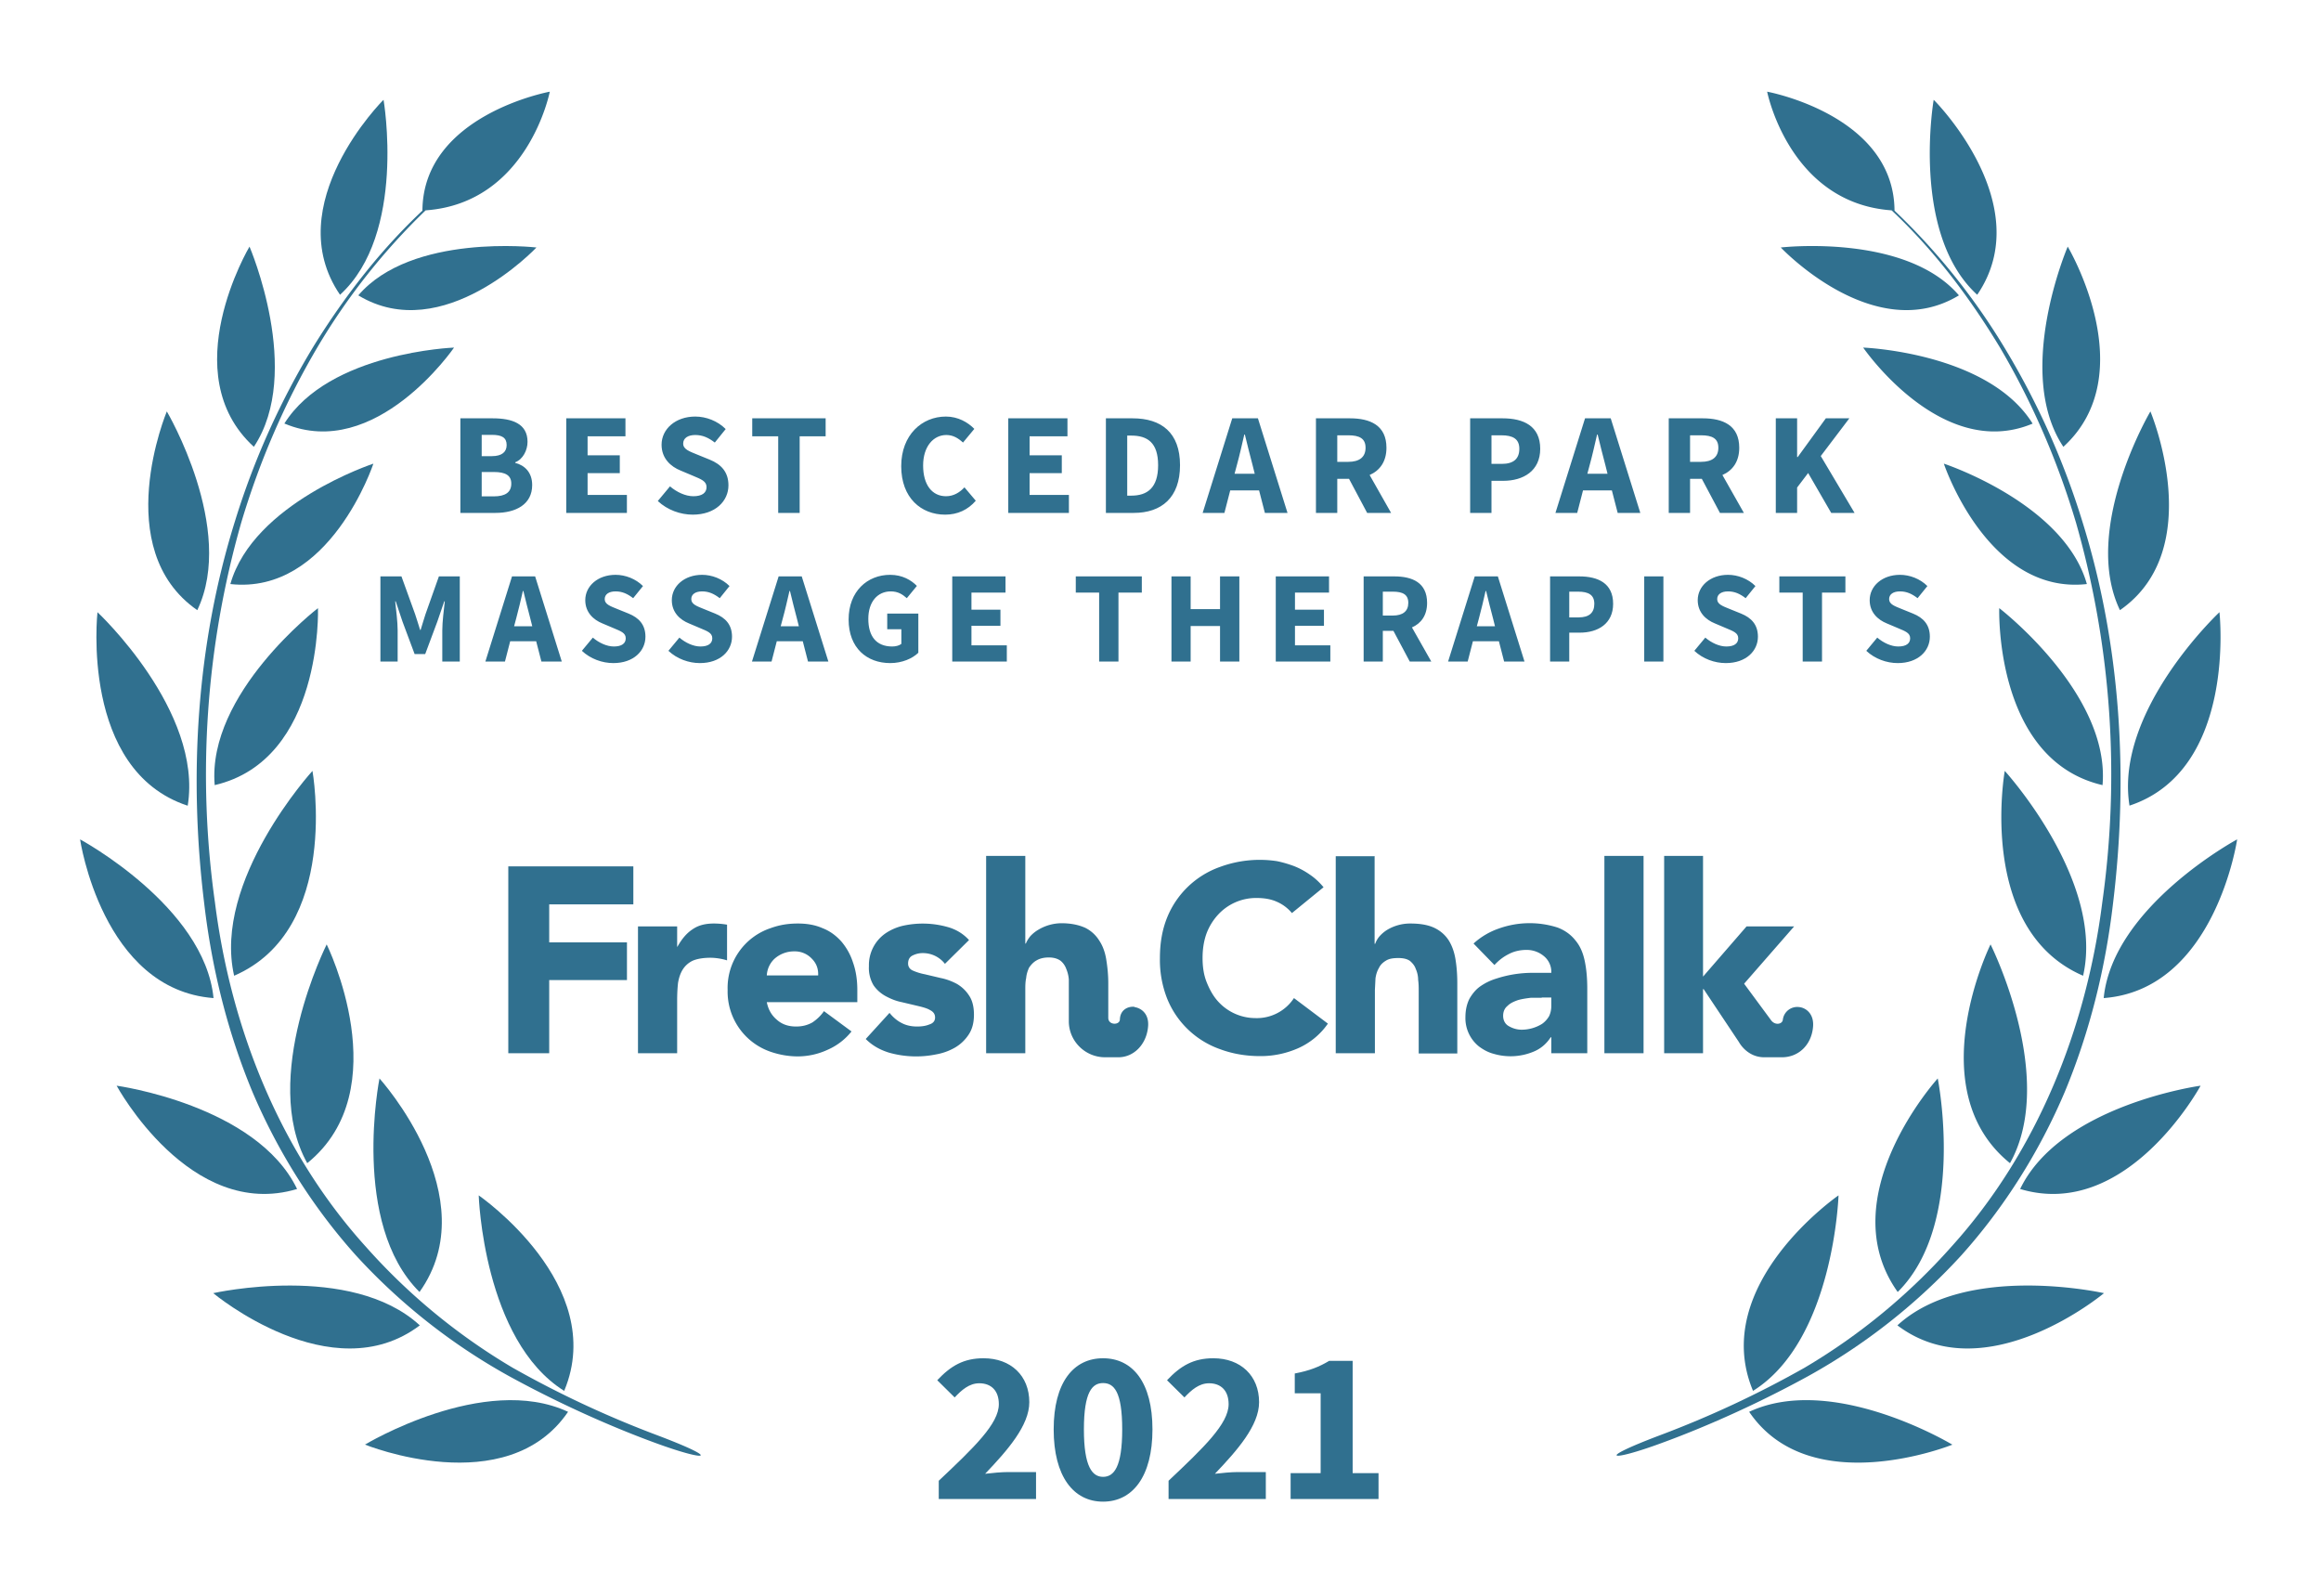<svg xmlns="http://www.w3.org/2000/svg" width="800" height="550">
  <rect width="100%" height="100%" fill="none"/>
  <!-- <g fill="#30708f"> -->
  <g fill="#30708f">
    <path d="M572.1 494.7c-23 8.7-16.6 9 .5 2.7 17-6.2 35.2-14.6 51-23.3a208.3 208.3 0 0 0 52.4-41.4c14.9-16.6 27-35.9 35.7-56.4 8.6-20.7 14-42.6 16.6-64.8 5.4-44 2.7-89.4-10.6-131.9a267.8 267.8 0 0 0-27.3-60.6A227.5 227.5 0 0 0 653 72.6c-.2-33-43.9-41-43.9-41S616.7 70 652 72.5c14.7 13.8 26.9 30 37.3 47.2 11.2 19 20 39.4 26.3 60.6a315.9 315.9 0 0 1 9 130.8c-5.5 43.5-22.5 86-52 118.6a211.4 211.4 0 0 1-50.6 41.7 354.5 354.5 0 0 1-49.9 23.3z"/>
    <path d="M681.5 101.6c-23-21-15-67.2-15-67.2.1 0 36.2 36.2 15 67.2zM675.2 101.8c-29.2 17.7-61.4-16.5-61.4-16.5s43-5 61.4 16.5zM700.6 146c-31.4 13.2-58.4-26.2-58.4-26.2s43.1 1.6 58.4 26.2zM670 159.8s15.1 45.3 49.3 41.5c-7.9-27.9-49.3-41.5-49.3-41.5zM689.1 209.6s38.3 29.4 35.6 61c-37.4-8.7-35.6-61-35.6-61zM691 265.7s34.5 37.8 27 70.6c-36.8-15.9-27-70.6-27-70.6zM692.8 400.9c-31.4-25.4-6.7-75.4-6.7-75.4s23.1 46 6.7 75.4zM654.1 445.3c-23.3-32.7 13.8-73.6 13.8-73.6s10 50-13.8 73.6zM604.2 479.3C589 442.8 633.7 412 633.7 412s-1.6 50-29.5 67.4zM711.2 154c-17.1-25.7 1.5-69 1.5-69s26.1 43.8-1.5 69zM730.7 210.3c-13.4-28 10.5-68.5 10.5-68.5s19.9 47.4-10.5 68.5zM734 277.7C728.7 245 765 211 765 211s6.1 54.5-31.1 66.7zM725.1 344c3.1-31.6 46-54.7 46-54.7s-7.6 51.8-46 54.7zM758.5 374.2s-25.3 46.7-62.2 35.6c14-29 62.2-35.6 62.2-35.6zM725.2 445.7s-40.8 34.1-71.2 11.1c23.7-21.8 71.2-11.1 71.2-11.1zM673 497.9s-49 19.8-70.1-11.3c28.9-13.5 70 11.3 70 11.3zM226.6 494.7c23 8.7 16.7 9-.5 2.7-17-6.2-35.2-14.6-51-23.3a208.3 208.3 0 0 1-52.4-41.4c-14.9-16.6-27-35.9-35.7-56.4-8.6-20.7-14-42.6-16.6-64.8-5.4-44-2.7-89.4 10.6-131.9a267.8 267.8 0 0 1 27.3-60.6c10.5-16.9 22.8-32.8 37.3-46.4.2-33 43.9-41 43.9-41S182 70 146.7 72.5a224.4 224.4 0 0 0-37.3 47.2c-11.2 19-20 39.4-26.3 60.6a315.9 315.9 0 0 0-9 130.8c5.5 43.5 22.5 86 52 118.6a211.4 211.4 0 0 0 50.6 41.7 354.5 354.5 0 0 0 49.9 23.3z"/>
    <path d="M117.2 101.6c23-21 15-67.2 15-67.2-.1 0-36.2 36.2-15 67.2zM123.5 101.8c29.2 17.7 61.4-16.5 61.4-16.5s-43-5-61.4 16.5zM98.1 146c31.4 13.2 58.4-26.2 58.4-26.2S113.4 121.4 98 146zM128.7 159.8s-15 45.3-49.3 41.5c7.9-27.9 49.3-41.5 49.3-41.5zM109.6 209.6S71.3 239 74 270.6c37.4-8.7 35.6-61 35.6-61zM107.7 265.7s-34.5 37.8-27 70.6c36.8-15.9 27-70.6 27-70.6zM105.9 400.9c31.4-25.4 6.7-75.4 6.7-75.4s-23.1 46-6.7 75.4zM144.6 445.3c23.3-32.7-13.8-73.6-13.8-73.6s-10 50 13.8 73.6zM194.5 479.3C209.7 442.8 165 412 165 412s1.6 50 29.5 67.4zM87.5 154c17.1-25.7-1.5-69-1.5-69s-26.1 43.8 1.5 69zM68 210.3c13.4-28-10.5-68.5-10.5-68.5S37.6 189.2 68 210.3zM64.7 277.7C70 245 33.6 211 33.6 211s-6.1 54.5 31.1 66.7zM73.6 344c-3.1-31.6-46-54.7-46-54.7s7.6 51.8 46 54.7zM40.2 374.2s25.3 46.7 62.2 35.6c-14-29-62.2-35.6-62.2-35.6zM73.5 445.7s40.8 34.1 71.2 11.1C121 435 73.5 445.7 73.5 445.7zM125.8 497.9s48.8 19.8 70-11.3c-28.9-13.5-70 11.3-70 11.3z"/>
    <path d="M175.2 363h14.1v-25.2h26.8v-13h-26.8v-13.1h29v-13.1h-43.1zM445.3 314.7a14 14 0 0 0-5.2-3.9c-2-.9-4.3-1.3-7-1.3a17.8 17.8 0 0 0-13.3 5.8 20 20 0 0 0-4 6.6c-.9 2.6-1.3 5.3-1.3 8.3 0 3 .4 5.8 1.4 8.3 1 2.5 2.2 4.7 3.8 6.5a17.4 17.4 0 0 0 13 5.9A15.3 15.3 0 0 0 446 344l11.7 8.8a24.6 24.6 0 0 1-10.3 8.5 32 32 0 0 1-13 2.7c-5 0-9.6-.8-13.9-2.4a30.6 30.6 0 0 1-18.2-17.4 36.4 36.4 0 0 1-2.5-14c0-5.2.8-9.8 2.5-14a30.7 30.7 0 0 1 18.2-17.4 39.6 39.6 0 0 1 19.6-2c2 .4 4 1 5.9 1.7a26 26 0 0 1 5.4 2.9c1.8 1.2 3.4 2.7 4.8 4.4zM219.9 319.3h13.5v7h.1c1.5-2.7 3.2-4.7 5.2-6 2-1.4 4.4-2 7.4-2a26.8 26.8 0 0 1 4.5.4V331a20.4 20.4 0 0 0-5.7-.9c-2.6 0-4.7.4-6.1 1a8.2 8.2 0 0 0-3.5 3.1c-.8 1.3-1.3 2.8-1.6 4.6-.2 1.8-.3 3.8-.3 6V363h-13.5v-43.7zM293.5 355.5a21.5 21.5 0 0 1-8.2 6.3 24.6 24.6 0 0 1-10.3 2.3c-3.3 0-6.5-.6-9.4-1.6a21.9 21.9 0 0 1-14.8-21.3 21.7 21.7 0 0 1 14.8-21.3c3-1.1 6-1.6 9.4-1.6 3.2 0 6 .5 8.5 1.6 2.6 1 4.7 2.6 6.5 4.6a21 21 0 0 1 4 7.2c1 2.8 1.5 6 1.5 9.5v4.2h-31.2c.5 2.6 1.7 4.6 3.5 6.1 1.8 1.6 4 2.3 6.6 2.3 2.2 0 4-.5 5.6-1.4 1.5-1 2.9-2.3 4-3.9zM282 336.2c.1-2.3-.6-4.2-2.2-5.8a8 8 0 0 0-6-2.5 10.1 10.1 0 0 0-6.9 2.6 8.5 8.5 0 0 0-2.6 5.7zM325.7 332.2a9.6 9.6 0 0 0-7.8-3.7c-1.1 0-2.3.3-3.3.8-1.1.5-1.6 1.5-1.6 2.8 0 1 .5 1.9 1.6 2.4s2.6 1 4.2 1.3l5.5 1.3c2 .4 3.8 1.1 5.5 2 1.7 1 3.1 2.3 4.2 4 1.1 1.6 1.7 3.8 1.7 6.6s-.6 5.1-1.9 7a14.1 14.1 0 0 1-4.7 4.4 20 20 0 0 1-6.4 2.3 34.3 34.3 0 0 1-16.3-.6c-3.2-1-5.8-2.5-8-4.7l8.2-9c1.2 1.5 2.6 2.7 4.2 3.5 1.5.8 3.3 1.2 5.3 1.2 1.6 0 3-.2 4.2-.7 1.3-.4 2-1.2 2-2.4s-.6-2-1.8-2.6c-1-.6-2.5-1-4.2-1.4l-5.5-1.3c-2-.4-3.7-1.1-5.4-2-1.7-.9-3.2-2.2-4.3-3.8a11.6 11.6 0 0 1-1.6-6.6 13.3 13.3 0 0 1 5.7-11.3 18 18 0 0 1 5.9-2.6 31.6 31.6 0 0 1 15.5.4c2.9.8 5.4 2.3 7.4 4.5zM534.7 357.5h-.2c-1.5 2.3-3.5 4-6 5a20.6 20.6 0 0 1-13.7.7c-1.9-.5-3.5-1.4-5-2.5a12.5 12.5 0 0 1-4.7-10.1c0-2.5.5-4.6 1.4-6.4 1-1.7 2.2-3.2 3.8-4.3 1.6-1.1 3.4-2 5.4-2.6a40.1 40.1 0 0 1 13-2h6a7 7 0 0 0-2.6-5.8 9.2 9.2 0 0 0-6-2.1c-2.2 0-4.3.5-6 1.4-2 1-3.5 2.2-5 3.8l-7.2-7.4a25 25 0 0 1 8.8-5.2 31.5 31.5 0 0 1 20.2-.3c2.6 1 4.6 2.5 6.1 4.4 1.6 1.9 2.6 4.2 3.2 7 .6 2.8.9 6 .9 9.7V363h-12.4zm-3.3-13.6h-3.8c-1.6.2-3 .4-4.4.8-1.4.5-2.6 1-3.6 2-1 .8-1.5 2-1.5 3.4 0 1.6.7 2.9 2 3.6 1.4.8 2.9 1.2 4.4 1.2a13.4 13.4 0 0 0 7-2c1-.7 1.8-1.6 2.4-2.6.5-1 .8-2.2.8-3.6v-2.9h-3.3zM553 363v-68h13.5v68zM473.8 295v30.3h.2a8 8 0 0 1 1.5-2.6 12 12 0 0 1 2.6-2.2 15.4 15.4 0 0 1 8-2.2c3.5 0 6.2.5 8.3 1.5 2.1 1 3.8 2.5 5 4.4 1.1 1.8 1.9 4 2.3 6.6.4 2.5.6 5.2.6 8.1v24.2H489v-21.5c0-1.2 0-2.5-.2-3.9 0-1.3-.3-2.6-.8-3.7-.4-1.2-1.1-2-2-2.8-1-.7-2.3-1-4-1-1.8 0-3.2.2-4.3.9-1 .6-1.9 1.4-2.4 2.5-.6 1-1 2.2-1.2 3.6l-.2 4V363h-13.5v-67.9h13.5zM587 340.9h.2l12.2 18.3s2.7 5.2 8.7 5.2h6.1c5.7 0 10.1-4.2 10.7-10.3.5-4.7-2.5-6.8-4.8-7a5 5 0 0 0-5.6 4.4c-.2 1.5-2.6 2-4 .2l-9.3-12.6v-.1l17.2-19.7H602l-15 17.3V295h-13.4v68H587v-22.1zM391 347c-2.2-.2-4.9 1-5 4.4-.1 2-4 2-4-.6v-11.9c0-3-.3-5.7-.7-8.2-.4-2.5-1.2-4.7-2.4-6.5a11.9 11.9 0 0 0-4.8-4.4c-2.2-1-4.9-1.6-8.3-1.6a15.8 15.8 0 0 0-8 2.3 12 12 0 0 0-2.7 2.2c-.7.9-1.2 1.7-1.5 2.5h-.2V295h-13.5v68h13.5v-21.8c0-1.4 0-2.8.3-4.1.1-1.3.5-2.5 1-3.6.7-1 1.5-1.9 2.6-2.5 1-.6 2.4-1 4.2-1 1.7 0 3 .4 4 1.1.9.7 1.6 1.7 2 2.8.5 1.2.8 2.4.9 3.7V352c0 6.8 5.6 12.4 12.5 12.4h4.6c5.2 0 9.6-4.3 10.2-10.4.5-4.7-2.5-6.6-4.7-6.9z"/>
    <path d="M158.68 176.78L170.78 176.78C177.83 176.78 183.43 173.83 183.43 167.18C183.43 162.83 180.88 160.38 177.58 159.53L177.58 159.33C180.23 158.33 181.83 155.18 181.83 152.28C181.83 146.03 176.58 144.18 169.83 144.18L158.68 144.18ZM166.03 157.22L166.03 149.88L169.53 149.88C172.98 149.88 174.63 150.82 174.63 153.38C174.63 155.72 173.08 157.22 169.48 157.22ZM166.03 171.08L166.03 162.68L170.18 162.68C174.23 162.68 176.23 163.83 176.23 166.68C176.23 169.68 174.18 171.08 170.18 171.08ZM195.18 176.78L216.08 176.78L216.08 170.58L202.53 170.58L202.53 163.08L213.63 163.08L213.63 156.93L202.53 156.93L202.53 150.38L215.58 150.38L215.58 144.18L195.18 144.18ZM238.78 177.38C246.58 177.38 251.08 172.68 251.08 167.28C251.08 162.68 248.58 160.03 244.63 158.43L240.43 156.72C237.63 155.57 235.48 154.88 235.48 152.88C235.48 151.03 237.08 149.93 239.63 149.93C242.23 149.93 244.23 150.88 246.38 152.53L250.13 147.88C247.33 145.07 243.38 143.57 239.63 143.57C232.83 143.57 228.03 147.88 228.03 153.28C228.03 158.03 231.23 160.83 234.58 162.18L238.83 163.97C241.68 165.18 243.53 165.83 243.53 167.88C243.53 169.83 242.03 171.03 238.98 171.03C236.28 171.03 233.28 169.63 230.93 167.63L226.73 172.68C230.03 175.78 234.53 177.38 238.78 177.38ZM268.23 176.78L275.63 176.78L275.63 150.38L284.58 150.38L284.58 144.18L259.28 144.18L259.28 150.38L268.23 150.38ZM325.78 177.38C330.03 177.38 333.63 175.72 336.33 172.58L332.43 167.97C330.83 169.68 328.73 171.03 326.08 171.03C321.28 171.03 318.18 167.13 318.18 160.43C318.18 153.88 321.73 149.93 326.18 149.93C328.53 149.93 330.28 151.03 331.93 152.53L335.83 147.82C333.63 145.57 330.23 143.57 326.03 143.57C317.78 143.57 310.63 149.88 310.63 160.68C310.63 171.63 317.53 177.38 325.78 177.38ZM347.53 176.78L368.43 176.78L368.43 170.58L354.88 170.58L354.88 163.08L365.98 163.08L365.98 156.93L354.88 156.93L354.88 150.38L367.93 150.38L367.93 144.18L347.53 144.18ZM381.18 176.78L390.78 176.78C400.33 176.78 406.73 171.53 406.73 160.33C406.73 149.13 400.33 144.18 390.38 144.18L381.18 144.18ZM388.53 170.83L388.53 150.13L389.93 150.13C395.48 150.13 399.18 152.53 399.18 160.33C399.18 168.13 395.48 170.83 389.93 170.83ZM426.33 160.28C427.23 157.03 428.08 153.22 428.88 149.78L429.08 149.78C429.93 153.18 430.83 157.03 431.73 160.28L432.48 163.28L425.53 163.28ZM414.53 176.78L422.03 176.78L424.03 169.03L433.98 169.03L435.98 176.78L443.78 176.78L433.58 144.18L424.73 144.18ZM453.58 176.78L460.93 176.78L460.93 165.03L464.98 165.03L471.23 176.78L479.48 176.78L472.08 163.72C475.58 162.18 477.88 159.13 477.88 154.32C477.88 146.57 472.23 144.18 465.33 144.18L453.58 144.18ZM460.93 159.18L460.93 150.03L464.73 150.03C468.58 150.03 470.68 151.13 470.68 154.32C470.68 157.53 468.58 159.18 464.73 159.18ZM506.73 176.78L514.08 176.78L514.08 165.72L518.13 165.72C525.03 165.72 530.88 162.33 530.88 154.68C530.88 146.78 525.08 144.18 517.93 144.18L506.73 144.18ZM514.08 159.88L514.08 150.03L517.48 150.03C521.48 150.03 523.68 151.28 523.68 154.68C523.68 158.08 521.73 159.88 517.68 159.88ZM547.93 160.28C548.83 157.03 549.68 153.22 550.48 149.78L550.68 149.78C551.53 153.18 552.43 157.03 553.33 160.28L554.08 163.28L547.13 163.28ZM536.13 176.78L543.63 176.78L545.63 169.03L555.58 169.03L557.58 176.78L565.38 176.78L555.18 144.18L546.33 144.18ZM575.18 176.78L582.53 176.78L582.53 165.03L586.58 165.03L592.83 176.78L601.08 176.78L593.68 163.72C597.18 162.18 599.48 159.13 599.48 154.32C599.48 146.57 593.83 144.18 586.93 144.18L575.18 144.18ZM582.53 159.18L582.53 150.03L586.33 150.03C590.18 150.03 592.28 151.13 592.28 154.32C592.28 157.53 590.18 159.18 586.33 159.18ZM612.08 176.78L619.43 176.78L619.43 168.03L623.23 163.03L631.18 176.78L639.23 176.78L627.58 157.18L637.43 144.18L629.33 144.18L619.63 157.53L619.43 157.53L619.43 144.18L612.08 144.18Z"/>
<path d="M131.12 228.00L137.06 228.00L137.06 217.24C137.06 214.36 136.52 210.09 136.21 207.25L136.39 207.25L138.73 214.23L142.91 225.43L146.56 225.43L150.74 214.23L153.13 207.25L153.31 207.25C152.99 210.09 152.45 214.36 152.45 217.24L152.45 228.00L158.48 228.00L158.48 198.66L151.28 198.66L146.65 211.71C146.06 213.42 145.57 215.31 144.98 217.11L144.80 217.11C144.22 215.31 143.68 213.42 143.09 211.71L138.37 198.66L131.12 198.66ZM177.92 213.15C178.73 210.22 179.50 206.80 180.22 203.70L180.40 203.70C181.16 206.76 181.97 210.22 182.78 213.15L183.46 215.85L177.20 215.85ZM167.30 228.00L174.05 228.00L175.85 221.02L184.81 221.02L186.61 228.00L193.63 228.00L184.45 198.66L176.48 198.66ZM211.40 228.54C218.42 228.54 222.47 224.31 222.47 219.45C222.47 215.31 220.22 212.92 216.67 211.48L212.89 209.95C210.37 208.92 208.43 208.29 208.43 206.49C208.43 204.82 209.87 203.83 212.17 203.83C214.51 203.83 216.31 204.69 218.24 206.17L221.62 201.99C219.10 199.47 215.54 198.12 212.17 198.12C206.05 198.12 201.73 201.99 201.73 206.85C201.73 211.12 204.61 213.64 207.62 214.86L211.45 216.48C214.01 217.56 215.68 218.14 215.68 219.99C215.68 221.74 214.33 222.82 211.58 222.82C209.15 222.82 206.45 221.56 204.34 219.76L200.56 224.31C203.53 227.10 207.58 228.54 211.40 228.54ZM241.24 228.54C248.26 228.54 252.31 224.31 252.31 219.45C252.31 215.31 250.06 212.92 246.50 211.48L242.72 209.95C240.20 208.92 238.27 208.29 238.27 206.49C238.27 204.82 239.71 203.83 242.00 203.83C244.34 203.83 246.14 204.69 248.08 206.17L251.45 201.99C248.93 199.47 245.38 198.12 242.00 198.12C235.88 198.12 231.56 201.99 231.56 206.85C231.56 211.12 234.44 213.64 237.46 214.86L241.28 216.48C243.85 217.56 245.51 218.14 245.51 219.99C245.51 221.74 244.16 222.82 241.42 222.82C238.99 222.82 236.29 221.56 234.17 219.76L230.39 224.31C233.36 227.10 237.41 228.54 241.24 228.54ZM269.81 213.15C270.63 210.22 271.39 206.80 272.11 203.70L272.29 203.70C273.05 206.76 273.86 210.22 274.67 213.15L275.35 215.85L269.09 215.85ZM259.19 228.00L265.94 228.00L267.74 221.02L276.70 221.02L278.50 228.00L285.52 228.00L276.34 198.66L268.38 198.66ZM306.85 228.54C310.94 228.54 314.50 226.96 316.53 224.98L316.53 211.48L305.81 211.48L305.81 216.88L310.68 216.88L310.68 221.92C309.95 222.51 308.74 222.82 307.53 222.82C302.04 222.82 299.29 219.31 299.29 213.28C299.29 207.39 302.49 203.83 307.03 203.83C309.55 203.83 311.08 204.87 312.56 206.17L316.03 201.94C314.10 199.96 311.04 198.12 306.81 198.12C298.98 198.12 292.50 203.79 292.50 213.51C292.50 223.36 298.80 228.54 306.85 228.54ZM328.22 228.00L347.03 228.00L347.03 222.42L334.84 222.42L334.84 215.67L344.83 215.67L344.83 210.13L334.84 210.13L334.84 204.24L346.58 204.24L346.58 198.66L328.22 198.66ZM378.85 228.00L385.51 228.00L385.51 204.24L393.56 204.24L393.56 198.66L370.80 198.66L370.80 204.24L378.85 204.24ZM403.78 228.00L410.39 228.00L410.39 215.76L420.52 215.76L420.52 228.00L427.18 228.00L427.18 198.66L420.52 198.66L420.52 209.95L410.39 209.95L410.39 198.66L403.78 198.66ZM439.73 228.00L458.54 228.00L458.54 222.42L446.35 222.42L446.35 215.67L456.34 215.67L456.34 210.13L446.35 210.13L446.35 204.24L458.09 204.24L458.09 198.66L439.73 198.66ZM470.02 228.00L476.63 228.00L476.63 217.42L480.28 217.42L485.91 228.00L493.33 228.00L486.67 216.25C489.82 214.86 491.89 212.11 491.89 207.79C491.89 200.82 486.81 198.66 480.60 198.66L470.02 198.66ZM476.63 212.16L476.63 203.92L480.06 203.92C483.52 203.92 485.41 204.91 485.41 207.79C485.41 210.67 483.52 212.16 480.06 212.16ZM509.75 213.15C510.56 210.22 511.33 206.80 512.05 203.70L512.23 203.70C513.00 206.76 513.80 210.22 514.62 213.15L515.29 215.85L509.03 215.85ZM499.13 228.00L505.88 228.00L507.68 221.02L516.64 221.02L518.44 228.00L525.46 228.00L516.28 198.66L508.31 198.66ZM534.28 228.00L540.89 228.00L540.89 218.05L544.54 218.05C550.75 218.05 556.01 214.99 556.01 208.11C556.01 201.00 550.79 198.66 544.36 198.66L534.28 198.66ZM540.89 212.79L540.89 203.92L543.95 203.92C547.55 203.92 549.53 205.05 549.53 208.11C549.53 211.17 547.78 212.79 544.13 212.79ZM566.73 228.00L573.34 228.00L573.34 198.66L566.73 198.66ZM594.85 228.54C601.87 228.54 605.92 224.31 605.92 219.45C605.92 215.31 603.67 212.92 600.11 211.48L596.33 209.95C593.81 208.92 591.88 208.29 591.88 206.49C591.88 204.82 593.32 203.83 595.61 203.83C597.95 203.83 599.75 204.69 601.69 206.17L605.06 201.99C602.54 199.47 598.99 198.12 595.61 198.12C589.50 198.12 585.17 201.99 585.17 206.85C585.17 211.12 588.05 213.64 591.07 214.86L594.89 216.48C597.46 217.56 599.13 218.14 599.13 219.99C599.13 221.74 597.77 222.82 595.03 222.82C592.60 222.82 589.90 221.56 587.78 219.76L584.00 224.31C586.97 227.10 591.02 228.54 594.85 228.54ZM621.35 228.00L628.01 228.00L628.01 204.24L636.07 204.24L636.07 198.66L613.30 198.66L613.30 204.24L621.35 204.24ZM654.11 228.54C661.13 228.54 665.18 224.31 665.18 219.45C665.18 215.31 662.93 212.92 659.38 211.48L655.60 209.95C653.08 208.92 651.14 208.29 651.14 206.49C651.14 204.82 652.58 203.83 654.88 203.83C657.22 203.83 659.02 204.69 660.95 206.17L664.33 201.99C661.81 199.47 658.25 198.12 654.88 198.12C648.76 198.12 644.44 201.99 644.44 206.85C644.44 211.12 647.32 213.64 650.33 214.86L654.16 216.48C656.72 217.56 658.39 218.14 658.39 219.99C658.39 221.74 657.04 222.82 654.29 222.82C651.86 222.82 649.16 221.56 647.05 219.76L643.27 224.31C646.24 227.10 650.29 228.54 654.11 228.54Z"/>
<path d="M323.57 516.66L357.10 516.66L357.10 507.36L347.50 507.36C345.25 507.36 341.95 507.66 339.55 507.96C347.28 499.86 354.78 491.31 354.78 483.29C354.78 474.14 348.40 468.14 339.03 468.14C332.20 468.14 327.78 470.69 323.05 475.71L329.05 481.64C331.45 479.09 334.07 476.76 337.53 476.76C341.65 476.76 344.28 479.31 344.28 483.96C344.28 490.71 335.73 498.89 323.57 510.36ZM380.20 517.56C390.40 517.56 397.23 508.86 397.23 492.66C397.23 476.46 390.40 468.14 380.20 468.14C370.00 468.14 363.18 476.46 363.18 492.66C363.18 508.86 370.00 517.56 380.20 517.56ZM380.20 509.01C376.53 509.01 373.60 505.64 373.60 492.66C373.60 479.61 376.53 476.69 380.20 476.69C383.95 476.69 386.80 479.61 386.80 492.66C386.80 505.64 383.95 509.01 380.20 509.01ZM402.78 516.66L436.30 516.66L436.30 507.36L426.70 507.36C424.45 507.36 421.15 507.66 418.75 507.96C426.48 499.86 433.98 491.31 433.98 483.29C433.98 474.14 427.60 468.14 418.23 468.14C411.40 468.14 406.98 470.69 402.25 475.71L408.25 481.64C410.65 479.09 413.28 476.76 416.73 476.76C420.85 476.76 423.48 479.31 423.48 483.96C423.48 490.71 414.93 498.89 402.78 510.36ZM444.85 516.66L475.15 516.66L475.15 507.74L466.23 507.74L466.23 469.04L458.13 469.04C454.75 471.06 451.45 472.41 446.28 473.39L446.28 480.21L455.20 480.21L455.20 507.74L444.85 507.74Z"/>
  </g>
</svg>
